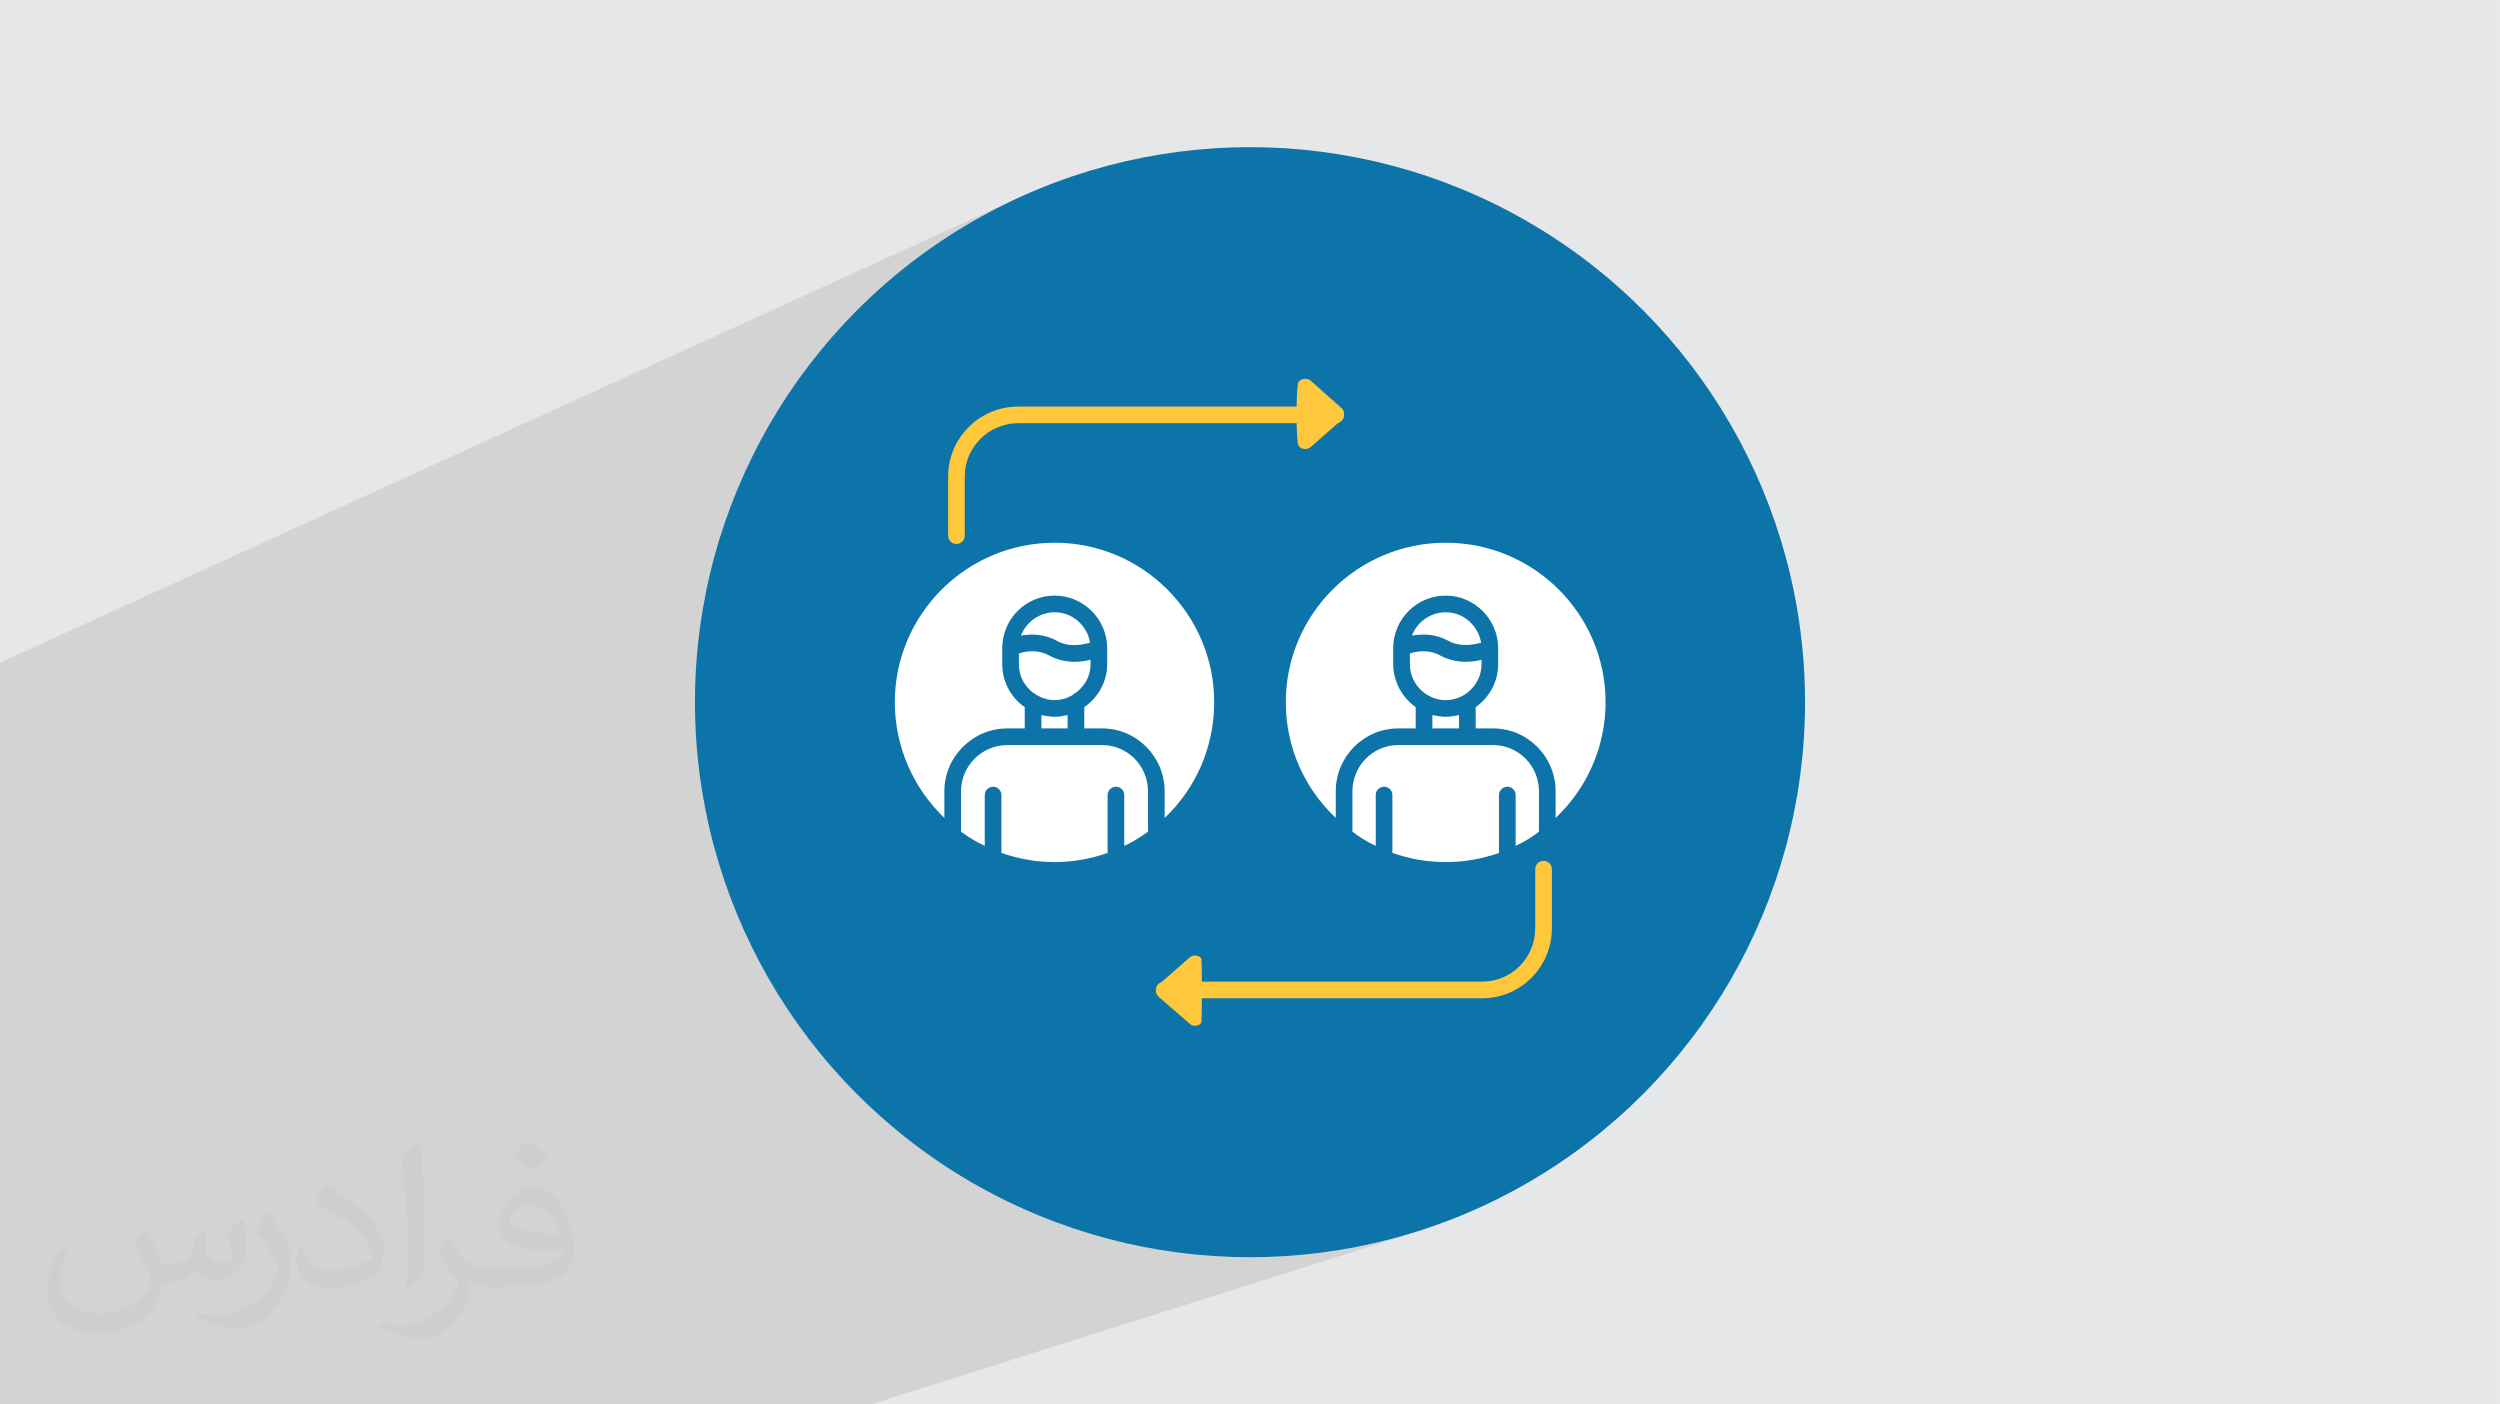 <?xml version="1.0" encoding="UTF-8"?>
<!DOCTYPE svg PUBLIC "-//W3C//DTD SVG 1.0//EN" "http://www.w3.org/TR/2001/REC-SVG-20010904/DTD/svg10.dtd">
<!-- Creator: CorelDRAW -->
<svg xmlns="http://www.w3.org/2000/svg" xml:space="preserve" width="3.708in" height="2.083in" version="1.0" style="shape-rendering:geometricPrecision; text-rendering:geometricPrecision; image-rendering:optimizeQuality; fill-rule:evenodd; clip-rule:evenodd"
viewBox="0 0 3702.73 2080.18"
 xmlns:xlink="http://www.w3.org/1999/xlink"
 xmlns:xodm="http://www.corel.com/coreldraw/odm/2003">
 <defs>
  <style type="text/css">
   <![CDATA[
    .fil3 {fill:#0C74A8}
    .fil0 {fill:#E6E7E8}
    .fil5 {fill:#FFC73B}
    .fil4 {fill:white}
    .fil2 {fill:#373435;fill-opacity:0.031}
    .fil1 {fill:#2B2A29;fill-opacity:0.102}
   ]]>
  </style>
 </defs>
 <g id="Layer_x0020_1">
  <polygon class="fil0" points="-0,0 3702.73,0 3702.73,2080.18 -0,2080.18 "/>
  <polygon class="fil1" points="-0,1378.49 -0,1372.19 -0,1313.91 -0,1268.04 -0,1252.51 -0,1244.43 -0,981.5 1494.94,299.04 1459.49,317.2 1425.06,336.99 1391.71,358.38 1359.48,381.3 1328.42,405.7 1298.59,431.54 1270.04,458.77 1242.82,487.32 1216.98,517.15 1192.57,548.21 1169.65,580.44 1148.27,613.79 1128.47,648.22 1110.32,683.67 1093.85,720.08 1079.13,757.42 1070.89,781.77 1467.71,610.33 1477.2,606.85 1487.1,604.3 1497.32,602.74 1507.84,602.2 1832.69,602.2 1927.62,562.32 1929.89,561.5 1932.23,561.12 1934.61,561.16 1936.97,561.64 1939.25,562.58 1941.41,563.97 1986.43,604.05 1987.5,605.01 1988.4,606.02 1989.15,607.09 1989.74,608.22 1990.19,609.4 1990.51,610.65 1990.69,611.94 1990.75,613.3 1990.7,614.14 1990.75,614.54 1990.49,617.01 1989.77,619.33 1988.63,621.42 1987.12,623.25 1985.29,624.76 1983.2,625.9 1982.1,626.35 1941.41,662.03 1940.46,662.69 1939.46,663.29 1938.44,663.82 1937.4,664.26 1593.21,805.99 1598.01,806.61 1609.62,808.69 1621.03,811.33 1632.23,814.53 1643.2,818.25 1653.92,822.49 1664.38,827.22 1674.56,832.45 1684.45,838.15 1694.03,844.3 1703.3,850.9 1712.23,857.92 1720.8,865.36 1729.02,873.18 1736.84,881.39 1744.28,889.97 1751.3,898.9 1757.89,908.16 1764.05,917.75 1769.75,927.64 1772.05,932.13 2049.07,822.49 2059.82,818.25 2070.83,814.53 2082.06,811.33 2093.52,808.69 2105.18,806.61 2117.02,805.1 2129.05,804.18 2141.23,803.88 2153.41,804.18 2165.44,805.1 2177.29,806.61 2188.95,808.69 2200.4,811.33 2211.64,814.53 2222.64,818.25 2233.39,822.49 2243.89,827.22 2254.1,832.45 2264.01,838.15 2273.62,844.3 2282.91,850.9 2291.86,857.92 2300.45,865.36 2308.68,873.18 2316.52,881.39 2323.97,889.97 2331,898.9 2337.6,908.16 2343.76,917.75 2349.47,927.64 2354.7,937.82 2359.44,948.28 2363.69,959 2367.41,969.97 2370.6,981.16 2373.25,992.58 2375.33,1004.19 2376.84,1015.99 2377.75,1027.96 2378.06,1040.09 2377.98,1046.38 2377.73,1052.62 2377.32,1058.83 2376.75,1064.99 2376.02,1071.11 2375.14,1077.18 2374.11,1083.2 2372.92,1089.17 2371.57,1095.09 2370.09,1100.95 2368.45,1106.75 2366.68,1112.5 2364.76,1118.18 2362.7,1123.8 2360.51,1129.35 2358.17,1134.84 2355.71,1140.25 2353.11,1145.59 2350.38,1150.86 2347.52,1156.05 2344.54,1161.16 2341.44,1166.19 2338.22,1171.14 2334.87,1176 2331.41,1180.77 2327.83,1185.45 2324.14,1190.04 2320.33,1194.54 2316.42,1198.94 2312.4,1203.24 2308.28,1207.44 2304.05,1211.54 2279.38,1220.38 2279.38,1231.9 2275.39,1234.87 2271.29,1237.78 2267.1,1240.59 2262.81,1243.31 2258.43,1245.91 2253.97,1248.38 2249.44,1250.7 2244.85,1252.87 2220.17,1261.67 2220.17,1263.35 1779.4,1420.52 1779.42,1420.65 1779.61,1423.8 1779.77,1428.56 1779.9,1434.67 1780,1441.86 1780.07,1449.85 1780.09,1453.46 2281.38,1276.04 2283.69,1275.32 2286.16,1275.07 2288.64,1275.32 2290.95,1276.04 2293.05,1277.18 2294.88,1278.69 2296.39,1280.52 2297.53,1282.62 2298.25,1284.93 2298.5,1287.41 2298.5,1374.98 2297.97,1385.6 2296.4,1395.9 2293.86,1405.84 2290.39,1415.37 2286.04,1424.43 2280.87,1432.97 2274.93,1440.94 2268.28,1448.3 2260.96,1454.98 2253.03,1460.93 2244.53,1466.12 2235.53,1470.47 2226.08,1473.95 1428.62,1745.23 1459.49,1762.98 1494.94,1781.14 1531.35,1797.6 1568.69,1812.32 1606.89,1825.25 1645.9,1836.33 1685.68,1845.51 1726.16,1852.73 1767.3,1857.96 1809.06,1861.14 1851.36,1862.21 1893.67,1861.14 1935.42,1857.96 1976.56,1852.73 2017.05,1845.51 2056.82,1836.33 2095.83,1825.25 1289.77,2080.18 443.99,2080.18 378.28,2080.18 367.18,2080.18 259.64,2080.18 164.66,2080.18 159.92,2080.18 50.1,2080.18 11.03,2080.18 9.36,2080.18 -0,2080.18 -0,2066.88 -0,2066.25 -0,2055.02 -0,2053.99 -0,2053.63 -0,2046.92 -0,2046.49 -0,2036.99 -0,1997.13 -0,1991.49 -0,1983.98 -0,1976.84 -0,1938.47 -0,1928.24 -0,1921.04 -0,1920 -0,1918.32 -0,1905.14 -0,1883.92 -0,1876.49 -0,1875.68 -0,1874.58 -0,1872.72 -0,1867.81 -0,1867.49 -0,1863.93 -0,1863.39 -0,1858.22 -0,1855.16 -0,1850.61 -0,1845.75 -0,1837.62 -0,1816.16 -0,1815.35 -0,1809.72 -0,1806.66 -0,1804.89 -0,1801.31 -0,1793.95 -0,1788.53 -0,1785.25 -0,1773.8 -0,1768.28 -0,1754.65 -0,1752.59 -0,1750 -0,1740.41 -0,1734.92 -0,1734.42 -0,1734.32 -0,1732.98 -0,1731.17 -0,1715.07 -0,1709.07 -0,1695.67 -0,1686.71 -0,1682.33 -0,1678.47 -0,1674.09 -0,1673.96 -0,1665.16 -0,1659.01 -0,1655.85 -0,1655.36 -0,1655.32 -0,1654.99 -0,1648.44 -0,1646.41 -0,1633.54 -0,1624.61 -0,1618.71 -0,1613.29 -0,1596.52 -0,1592.14 -0,1579.05 -0,1573.65 -0,1559.54 -0,1556.29 -0,1538.94 -0,1535.31 -0,1511.96 -0,1462.04 -0,1461.55 -0,1449.01 -0,1445.58 -0,1443.88 -0,1438.63 -0,1437.58 -0,1431.9 -0,1428.27 -0,1423.9 -0,1398.45 -0,1391.2 "/>
  <path class="fil2" d="M215.96 1821.93c7.07,10.71 11.65,21.01 16.13,32.45 3.33,6.66 5.09,18.93 20.7,18.93 4.57,0 11.13,-1.35 16.95,-4.57 6.55,-3.44 11.54,-8.64 14.15,-16.53l6.24 -21.01 15.19 -7.49 1.04 1.04c-2.08,7.91 -2.59,15.5 -2.59,21.43 0,17.57 15.19,24.23 27.25,24.23 7.07,0 13.42,-3.44 13.42,-9.89 0,-8.32 -3.53,-22.47 -8.12,-35.16 7.07,-7.07 14.15,-14.15 22.26,-19.87l1.25 0.63c3.53,14.98 5.51,29.75 5.51,39.63 0,9.67 -4.27,20.39 -7.8,27.36 -7.28,13.73 -20.18,24.65 -35.78,24.65 -11.85,0 -25.06,-5.93 -34.12,-16.95l-0.52 0c-8.53,10.61 -21.74,20.18 -42.86,20.18l-6.55 0c-1.04,13.94 -4.05,23.81 -8.64,32.66 -12.58,24.54 -49.92,41.92 -85.08,41.92 -48.89,0 -73.43,-28.19 -73.43,-65.73 0,-23.19 7.59,-44.72 19.24,-60.01l9.56 3.95c-7.28,13.94 -12.17,27.04 -12.17,39.94 0,35.16 28.61,51.9 61.58,51.9 30.58,0 68.44,-19.45 75.31,-42.02 -2.59,-24.65 -11.85,-36.19 -26,-58.66 4.27,-7.49 9.78,-14.98 16.64,-22.98l1.25 0 0 0 0 0 -0.01 -0.04zm563.83 -132.3c10.3,6.45 20.39,14.04 30.27,22.78 -5.51,7.8 -12.38,14.88 -20.91,21.12 -9.89,-8.01 -19.76,-14.88 -29.86,-22.16 6.86,-7.7 13.63,-15.08 20.49,-21.74l0 0 0 0 0 0 0 0 0 0 0.01 0zm5.3 96.11c-16.64,0 -30.27,10.92 -30.27,19.03 0,17.38 33.28,22.78 73.12,22.56 -4.99,-20.39 -22.47,-41.61 -42.86,-41.61l0 0.01zm-37.35 92.99c21.64,0 40.57,-0.63 55.02,-4.27 16.13,-4.05 29.75,-12.17 29.75,-17.78 0,-1.46 0,-3.22 -0.52,-4.68 -9.05,0.83 -19.45,0.83 -28.5,0.83 -29.33,0 -51.79,-6.66 -60.64,-23.09 -2.19,-4.57 -3.74,-9.67 -3.74,-15.5 0,-15.92 6.86,-31.41 18.93,-42.13 10.08,-8.84 21.22,-14.35 32.55,-14.35 20.49,0 36.81,16.44 48.26,42.34 6.24,14.15 10.5,30.47 10.5,51.07 0,13.73 -3.74,25.27 -12.27,33.8 -15.92,15.4 -45.24,21.22 -90.17,21.22l-20.39 0 0 0 -5.3 0c-11.13,0 -19.14,-1.98 -25.48,-6.86l-1.04 0c0.31,2.59 0.52,5.09 0.52,7.49 0,10.08 -3.33,22.98 -10.08,33.28 -19.97,29.64 -41.61,42.53 -60.33,42.53 -18.93,0 -42.13,-7.28 -63.03,-16.75l3.74 -7.28c6.76,2.81 16.13,4.68 29.02,4.68 33.8,0 78.21,-32.45 83.72,-64.17 -1.25,-2.59 -3.53,-6.03 -6.76,-9.67 -9.89,-11.75 -16.13,-21.53 -21.95,-31.82 4.99,-9.89 9.56,-17.78 13.83,-24.96l1.77 -0.21c14.46,29.44 27.56,46.28 56.78,46.28l4.57 0 0 0 21.22 0 0 0 0 0 0 0 0 0 0 0 0.04 0zm-146.45 31.1c2.5,-13.52 2.7,-28.7 2.7,-42.86l0 -21.01c0,-39.21 -4.99,-96.2 -9.05,-133.34 7.07,-7.59 16.95,-16.53 24.75,-22.56l2.29 0.63c5.3,46.7 6.55,100.79 6.55,150.81 0,13.11 -0.52,25.9 -1.77,35.26 -0.73,11.85 -7.59,20.8 -22.26,34.53l-3.22 -1.46zm-150.71 -61.89c0.73,18.41 9.78,32.87 41.4,32.87 19.66,0 36.3,-5.09 54.71,-13.83 3.33,-1.46 5.09,-3.44 5.09,-5.09 0,-11.54 -8.84,-26.83 -23.71,-40.77 -14.46,-13.11 -33.6,-24.65 -51.48,-32.35 -6.14,-2.59 -8.12,-5.3 -8.12,-7.91 0,-5.3 7.07,-16.44 12.9,-24.44l1.98 -0.21c20.49,10.71 43.38,26.63 60.33,44.3 15.4,16.33 24.96,32.87 24.96,50.86 0,13.31 -4.05,25.79 -10.61,37.44 -22.47,11.33 -46.39,19.97 -70.1,19.97 -28.81,0 -48.47,-13.52 -48.47,-45.24 0,-3.44 0,-8.73 1.25,-15.61l9.89 0 0 0 0 0 0 0 0 0 0 0 -0.01 0zm-52.11 -52.32l17.89 28.92c6.55,10.71 12.69,22.37 12.69,40.77l0 23.5c0,19.03 -12.17,39.42 -31.82,59.6 -15.4,13.63 -29.02,19.45 -41.61,19.45 -18.72,0 -40.15,-5.82 -64.9,-16.44l2.81 -7.28c7.8,2.08 16.84,3.84 27.98,3.84 35.58,-0.21 71.97,-26.21 88.61,-57.93 1.98,-3.64 2.7,-7.07 2.7,-9.47 0,-3.64 -1.98,-7.7 -3.53,-11.33 -9.05,-17.05 -19.14,-32.66 -30.27,-47.12 5.82,-9.16 11.65,-17.99 17.99,-26.73l1.46 0.21 0 0 0 0 0 0 0 0 0 0 -0.01 0z"/>
  <circle class="fil3" cx="1851.36" cy="1040.09" r="822.12"/>
  <path class="fil4" d="M1562.11 1276.92c-27.75,0 -54.28,-4.93 -78.94,-13.57l0 -85.73c0,-6.78 -5.55,-12.33 -12.34,-12.33 -6.79,0 -12.34,5.55 -12.34,12.33l0 75.24c-12.34,-5.55 -24.05,-12.95 -35.15,-20.97l0 -59.83c0,-37.62 30.84,-68.46 68.46,-68.46l140.62 0c37.62,0 67.84,30.84 67.84,68.46l0 59.83c-11.1,8.02 -22.82,15.42 -35.16,20.97l0 -75.24c0,-6.78 -5.55,-12.33 -12.33,-12.33 -6.79,0 -12.34,5.55 -12.34,12.33l0 85.73c-24.67,8.64 -51.19,13.57 -78.33,13.57zm-163.44 -65.38c-45.02,-43.17 -73.39,-104.23 -73.39,-171.45 0,-130.13 106.08,-236.21 236.83,-236.21 130.13,0 236.21,106.08 236.21,236.21 0,67.22 -27.75,128.28 -73.39,171.45l0 -39.47c0,-51.19 -41.32,-93.13 -92.51,-93.13l-26.52 0 0 -31.45c20.35,-14.19 33.92,-37.62 33.92,-63.53l0 -24.05c0,-42.55 -35.16,-77.71 -77.71,-77.71 -42.56,0 -76.48,33.92 -77.71,75.86l0 3.7 0 22.2c0,25.9 12.95,49.34 33.3,63.53l0 31.45 -25.91 0c-51.19,0 -93.13,41.94 -93.13,93.13l0 39.47zm189.34 -181.94c0,0.62 -0.62,0.62 -0.62,0.62 -7.4,4.32 -16.03,6.79 -25.28,6.79 -9.25,0 -17.89,-2.47 -25.29,-6.79 -0.62,0 -0.62,0 -1.23,-0.62 -16.03,-9.25 -26.52,-25.9 -26.52,-45.64l0 -16.03c9.25,-3.09 27.14,-6.79 45.02,3.08 12.34,6.79 25.91,9.25 37.62,9.25 8.64,0 16.65,-1.23 23.44,-3.09l0 6.79c0,19.74 -11.1,36.39 -27.14,45.64zm-75.86 -88.19c7.4,-19.74 27.14,-34.54 49.96,-34.54 26.52,0 48.1,19.73 52.42,45.02 -11.1,3.08 -30.84,7.4 -48.72,-2.47 -19.73,-11.1 -39.47,-10.48 -53.65,-8.02zm69.07 117.8l0 19.73 -38.85 0 0 -19.73c6.17,1.23 12.95,2.46 19.74,2.46 6.79,0 12.95,-1.23 19.12,-2.46z"/>
  <path class="fil4" d="M2141.23 1276.92c-27.75,0 -54.27,-4.93 -78.94,-13.57l0 -85.73c0,-6.78 -5.55,-12.33 -12.34,-12.33 -6.78,0 -12.33,5.55 -12.33,12.33l0 75.24c-12.34,-5.55 -24.05,-12.95 -34.54,-20.97l0 -59.83c0,-37.62 30.22,-68.46 67.84,-68.46l140.62 0c37.62,0 67.84,30.84 67.84,68.46l0 59.83c-10.48,8.02 -22.2,15.42 -34.53,20.97l0 -75.24c0,-6.78 -5.55,-12.33 -12.34,-12.33 -6.79,0 -12.34,5.55 -12.34,12.33l0 85.73c-24.67,8.64 -51.19,13.57 -78.94,13.57zm-162.82 -65.38c-45.64,-43.17 -74.01,-103.61 -74.01,-171.45 0,-130.13 106.08,-236.21 236.83,-236.21 130.75,0 236.83,106.08 236.83,236.21 0,67.22 -28.37,128.28 -74.01,171.45l0 -39.47c0,-51.19 -41.32,-93.13 -92.51,-93.13l-25.91 0 0 -31.45c19.74,-14.19 33.3,-37.01 33.3,-63.53l0 -24.05c0,-42.55 -35.15,-77.71 -77.71,-77.71 -42.55,0 -77.09,34.54 -77.71,76.48l0 2.46 0 22.82c0,25.9 13.57,49.34 33.3,63.53l0 31.45 -25.9 0c-51.19,0 -92.51,41.94 -92.51,93.13l0 39.47zm162.82 -304.67c-22.82,0 -42.55,14.8 -49.96,34.54 14.8,-2.47 34.54,-3.09 54.27,8.02 17.27,9.25 37.01,5.55 48.11,2.47 -4.32,-25.29 -25.91,-45.02 -52.42,-45.02zm-53.04 61.06l0 16.03c0,28.99 24.05,53.04 53.04,53.04 28.99,0 53.04,-24.05 53.04,-53.04l0 -6.79c-6.79,1.85 -14.8,3.09 -23.44,3.09 -11.72,0 -24.67,-2.47 -37.62,-9.25 -17.27,-9.87 -35.77,-6.17 -45.02,-3.08zm72.78 111.01l0 -19.73c-6.79,1.23 -12.95,2.46 -19.74,2.46 -6.79,0 -13.57,-1.23 -19.73,-2.46l0 19.73 39.47 0z"/>
  <path class="fil5" d="M2195.5 1478.6l-471.19 0c-6.79,0 -12.34,-5.55 -12.34,-12.34 0,-6.79 5.55,-12.34 12.34,-12.34l471.19 0c43.17,0 78.33,-35.16 78.33,-78.94l0 -87.58c0,-6.79 5.55,-12.34 12.34,-12.34 6.79,0 12.34,5.55 12.34,12.34l0 87.58c0,57.36 -46.26,103.61 -103,103.61z"/>
  <path class="fil5" d="M1769.95 1519.3c-3.09,0 -5.55,-0.62 -8.02,-3.08l-45.64 -39.47c-2.46,-2.47 -4.32,-6.17 -4.32,-9.25 0,-3.7 1.85,-6.79 4.32,-9.25l45.64 -40.09c4.93,-4.32 12.95,-3.7 17.27,1.23 1.23,1.23 1.23,94.36 0,95.6 -2.47,3.09 -5.55,4.32 -9.25,4.32z"/>
  <path class="fil5" d="M1416.56 805.73c-6.79,0 -12.34,-5.55 -12.34,-12.34l0 -87.58c0,-57.36 46.87,-103.61 103.61,-103.61l470.57 0c6.79,0 12.34,5.55 12.34,12.34 0,6.79 -5.55,12.34 -12.34,12.34l-470.57 0c-43.17,0 -78.94,35.16 -78.94,78.94l0 87.58c0,6.79 -5.55,12.34 -12.34,12.34z"/>
  <path class="fil5" d="M1933.39 665.11c-3.7,0 -7.4,-1.23 -9.87,-4.32 -4.32,-4.93 -4.32,-90.04 0,-95.6 4.93,-4.93 12.34,-5.55 17.89,-1.23l45.02 40.09c3.08,2.47 4.32,5.55 4.32,9.25 0,3.09 -1.23,6.79 -4.32,9.25l-45.02 39.47c-2.47,1.85 -5.55,3.08 -8.02,3.08z"/>
 </g>
</svg>

